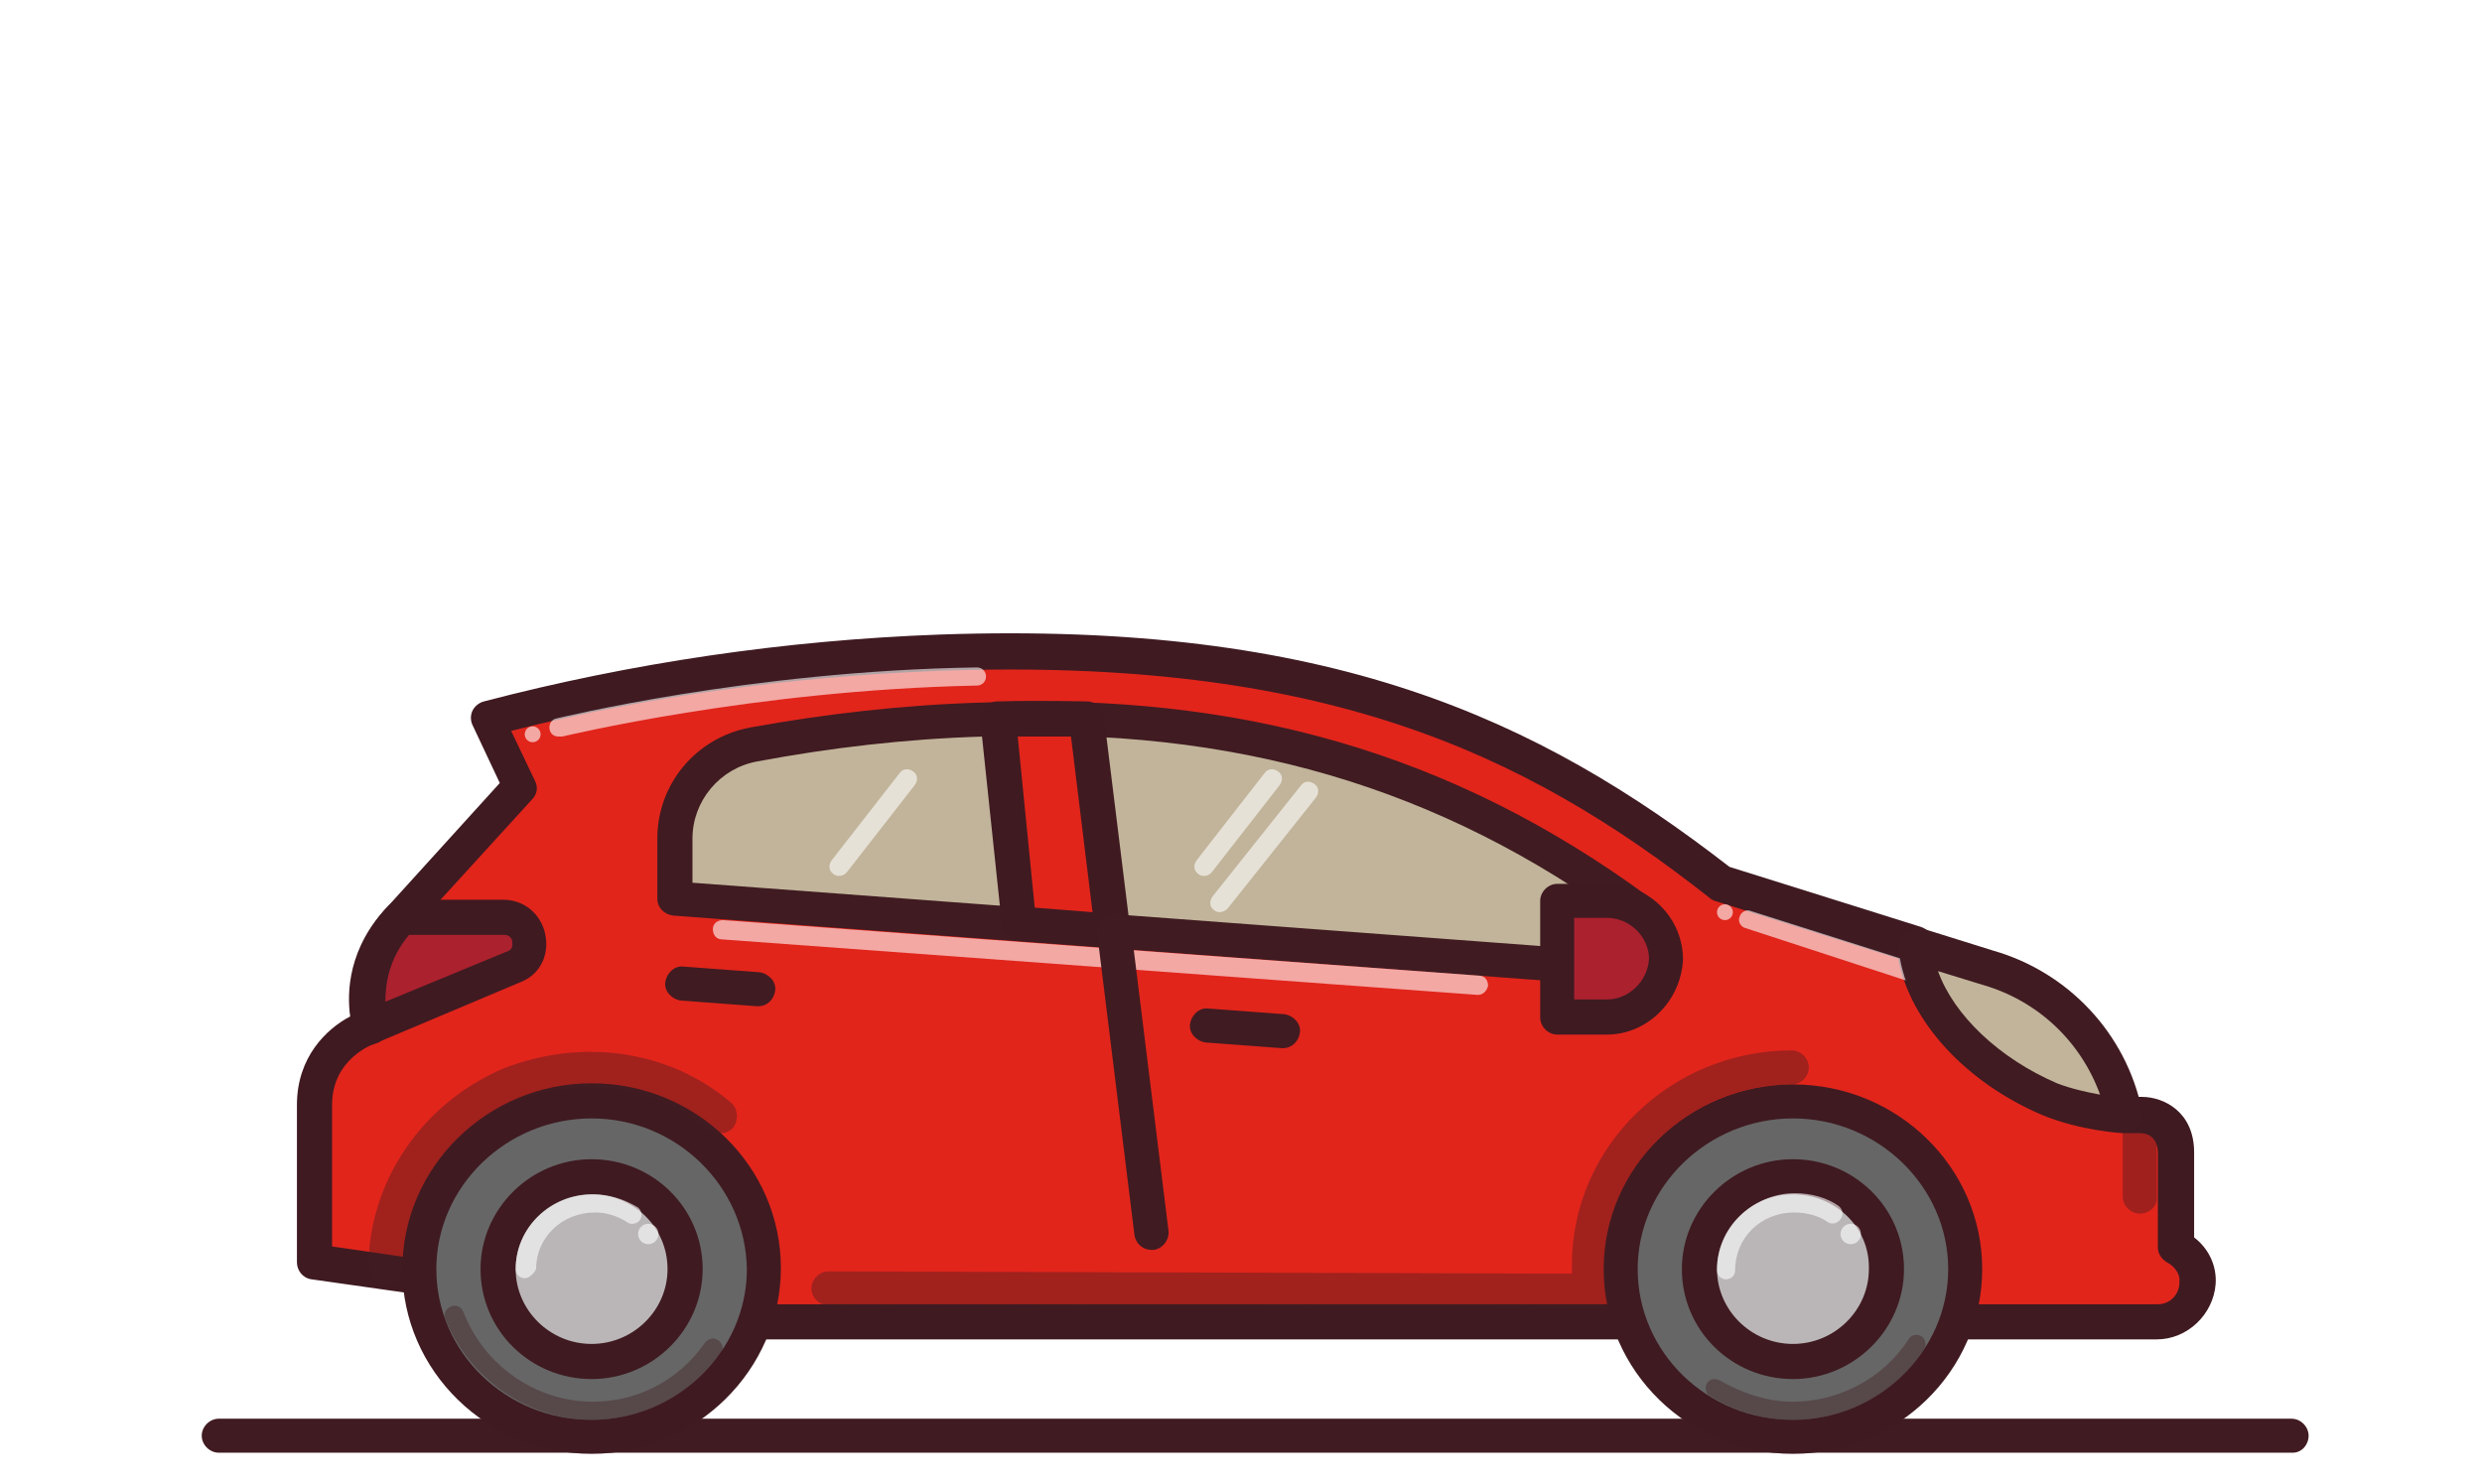 <?xml version="1.0" encoding="utf-8"?>
<!-- Generator: Adobe Illustrator 23.0.1, SVG Export Plug-In . SVG Version: 6.00 Build 0)  -->
<svg version="1.1" id="Layer_1" xmlns="http://www.w3.org/2000/svg" xmlns:xlink="http://www.w3.org/1999/xlink" x="0px" y="0px"
	 width="219px" height="131px" viewBox="0 0 219 131" style="enable-background:new 0 0 219 131;" xml:space="preserve">
<style type="text/css">
	.st0{fill:#401B21;}
	.st1{fill:#E1251B;stroke:#3F1A21;stroke-width:2.478;stroke-linecap:round;stroke-linejoin:round;stroke-miterlimit:10;}
	.st2{fill:#E8E3D9;}
	
		.st3{opacity:0.6;fill:none;stroke:#FFFFFF;stroke-width:1.343;stroke-linecap:round;stroke-miterlimit:22.926;enable-background:new    ;}
	
		.st4{opacity:0.4;fill:none;stroke:#401B21;stroke-width:2.478;stroke-linecap:round;stroke-linejoin:round;stroke-miterlimit:22.926;enable-background:new    ;}
	.st5{opacity:0.6;fill:#FFFFFF;enable-background:new    ;}
	.st6{fill:#3F1A21;}
	.st7{fill:none;stroke:#3F1A21;stroke-width:2.478;stroke-linecap:round;stroke-linejoin:round;stroke-miterlimit:10;}
	.st8{fill:#BA8750;stroke:#401B21;stroke-width:2.478;stroke-linecap:round;stroke-linejoin:round;stroke-miterlimit:10;}
	.st9{fill:#96CC7A;stroke:#3F1A21;stroke-width:2.478;stroke-linecap:round;stroke-linejoin:round;stroke-miterlimit:22.926;}
	.st10{fill:#96CC7A;}
	.st11{fill:none;stroke:#3F1A21;stroke-width:2.478;stroke-linecap:round;stroke-linejoin:round;stroke-miterlimit:22.926;}
	.st12{fill:#DCD4C6;stroke:#401B21;stroke-width:2.478;stroke-linecap:round;stroke-linejoin:round;stroke-miterlimit:22.926;}
	.st13{fill:#E1251B;stroke:#3F1A21;stroke-width:2.692;stroke-linejoin:round;stroke-miterlimit:10;}
	
		.st14{opacity:0.6;fill:none;stroke:#FFFFFF;stroke-width:1.343;stroke-linecap:round;stroke-linejoin:round;stroke-miterlimit:10;enable-background:new    ;}
	.st15{fill:#BAB6B7;stroke:#3F1A21;stroke-width:2.478;stroke-linecap:round;stroke-linejoin:round;stroke-miterlimit:10;}
	
		.st16{opacity:0.4;fill:none;stroke:#401B21;stroke-width:2.478;stroke-linecap:round;stroke-miterlimit:22.926;enable-background:new    ;}
	.st17{fill:#FFFFFF;}
	.st18{fill:#E1251B;stroke:#3F1A21;stroke-width:2.478;stroke-linejoin:round;stroke-miterlimit:10;}
	.st19{fill:#E1251B;stroke:#3F1A21;stroke-width:2.478;stroke-linecap:round;stroke-linejoin:round;stroke-miterlimit:10;}
	
		.st20{opacity:0.6;fill:none;stroke:#FFFFFF;stroke-width:2.478;stroke-linecap:round;stroke-linejoin:round;stroke-miterlimit:10;enable-background:new    ;}
	.st21{fill:#E8E3D9;stroke:#3F1A21;stroke-width:2.478;stroke-linecap:round;stroke-linejoin:round;stroke-miterlimit:10;}
	.st22{opacity:0.4;}
	.st23{fill:none;stroke:#231F20;stroke-width:2.478;stroke-linecap:round;stroke-linejoin:round;stroke-miterlimit:10;}
	.st24{fill:none;stroke:#3F1A21;stroke-width:2.478;stroke-linecap:round;stroke-linejoin:round;stroke-miterlimit:10;}
	
		.st25{opacity:0.6;fill:none;stroke:#FFFFFF;stroke-width:1.343;stroke-linecap:round;stroke-linejoin:round;stroke-miterlimit:22.926;enable-background:new    ;}
	.st26{fill:#E1DACD;stroke:#401B21;stroke-width:2.478;stroke-linejoin:round;stroke-miterlimit:10;}
	.st27{fill:#AC1B23;}
	.st28{fill:#3B2224;}
	.st29{fill:#71706D;}
	.st30{fill:#E1251B;}
	.st31{opacity:0.4;fill:#3C2225;enable-background:new    ;}
	.st32{fill:#BF8746;}
	.st33{opacity:0.4;fill:#401B21;enable-background:new    ;}
	.st34{fill:#231F20;}
	.st35{fill:#3F1B22;}
	.st36{fill:#D4D5D4;}
	.st37{opacity:0.6;}
	.st38{fill:#0E4E95;}
	.st39{clip-path:url(#SVGID_3_);fill:#0E4E95;}
	
		.st40{opacity:0.6;fill:none;stroke:#FFFFFF;stroke-width:1.2;stroke-linecap:round;stroke-linejoin:round;stroke-miterlimit:22.926;enable-background:new    ;}
	.st41{fill:#3E1A21;}
	.st42{fill:#AC212E;}
	.st43{fill:#C2B59B;}
	.st44{fill:#DE2626;}
	.st45{fill:#3F1B21;}
	.st46{fill:#ECADAC;}
	.st47{fill:#AE9496;}
	.st48{fill:#8F191B;}
	.st49{fill:#E02826;}
	.st50{fill:#AC222E;}
	.st51{fill:#EDADAC;}
	.st52{fill:#AD9397;}
	.st53{fill:#AD9498;}
	.st54{fill:#8F191C;}
	.st55{fill:#401B22;}
	.st56{fill:#401C23;}
	.st57{fill:#DE2726;}
	.st58{fill:#E8E4D9;}
	.st59{fill:#EDAEAD;}
	.st60{fill:#AE9497;}
	.st61{fill:#91191C;}
	.st62{fill:url(#Border_Stroke_2_);}
	.st63{fill-rule:evenodd;clip-rule:evenodd;fill:url(#Border_2_);}
	.st64{fill-rule:evenodd;clip-rule:evenodd;fill:#E0C987;fill-opacity:0.1;}
	.st65{fill:url(#SVGID_4_);}
	.st66{fill:#FFF2AB;fill-opacity:0.35;}
	.st67{fill-rule:evenodd;clip-rule:evenodd;fill:#FFFFFF;fill-opacity:0.15;}
	.st68{fill:#CDB577;}
	.st69{fill-rule:evenodd;clip-rule:evenodd;fill:#FFF9E1;}
	.st70{fill-rule:evenodd;clip-rule:evenodd;fill:#338C42;}
	.st71{fill-rule:evenodd;clip-rule:evenodd;fill:url(#SVGID_6_);}
	.st72{fill-rule:evenodd;clip-rule:evenodd;fill:url(#SVGID_7_);}
	.st73{fill-rule:evenodd;clip-rule:evenodd;fill:#38B449;}
	.st74{fill:#FFF9E1;}
	.st75{fill:#1F1B11;}
	.st76{fill:#CEB896;}
	.st77{fill:#BAB6B7;}
	.st78{fill:#AC212E;stroke:#3F1A21;stroke-width:2.478;stroke-linecap:round;stroke-linejoin:round;stroke-miterlimit:10;}
	.st79{fill-rule:evenodd;clip-rule:evenodd;fill:#3F1A21;}
	.st80{fill:#C1B49A;stroke:#401B21;stroke-width:2.478;stroke-linecap:round;stroke-linejoin:round;stroke-miterlimit:22.926;}
	.st81{opacity:0.7;}
	.st82{fill:none;stroke:#FFFFFF;stroke-width:1.343;stroke-linecap:round;stroke-linejoin:round;stroke-miterlimit:22.926;}
	
		.st83{opacity:0.4;fill:none;stroke:#3F1A21;stroke-width:2.478;stroke-linecap:round;stroke-linejoin:round;stroke-miterlimit:10;enable-background:new    ;}
	.st84{fill:#AC212E;stroke:#3F1A21;stroke-width:2.478;stroke-linecap:round;stroke-linejoin:round;stroke-miterlimit:10;}
	.st85{fill:none;stroke:#FFFFFF;stroke-width:1.343;stroke-linecap:round;stroke-miterlimit:22.926;}
	.st86{fill:none;stroke:#401B21;stroke-width:2.478;stroke-linecap:round;stroke-linejoin:round;stroke-miterlimit:22.926;}
	.st87{fill:#BAB6B7;stroke:#3F1A21;stroke-width:2.478;stroke-linecap:round;stroke-linejoin:round;stroke-miterlimit:10;}
	.st88{opacity:0.5;clip-path:url(#SVGID_9_);fill:#2FBEEA;enable-background:new    ;}
	.st89{fill:#C1B49A;}
	.st90{opacity:0.4;fill:#3F1A21;enable-background:new    ;}
	.st91{fill:#F4CF35;}
	.st92{fill:#BA8750;}
	.st93{fill:#F7941D;}
	.st94{fill:#666666;}
	.st95{fill:#535050;}
	.st96{fill:none;}
	.st97{fill:#E1251B;stroke:#401B21;stroke-width:2.478;stroke-miterlimit:10;}
	.st98{fill:none;stroke:#401B21;stroke-width:2.478;stroke-linecap:round;stroke-linejoin:round;stroke-miterlimit:10;}
	
		.st99{clip-path:url(#SVGID_11_);fill:none;stroke:#FFFFFF;stroke-width:2.1;stroke-linecap:round;stroke-linejoin:round;stroke-miterlimit:22.926;}
	
		.st100{clip-path:url(#SVGID_13_);fill:none;stroke:#FFFFFF;stroke-width:2.1;stroke-linecap:round;stroke-linejoin:round;stroke-miterlimit:22.926;}
	
		.st101{clip-path:url(#SVGID_15_);fill:none;stroke:#FFFFFF;stroke-width:2.1;stroke-linecap:round;stroke-linejoin:round;stroke-miterlimit:22.926;}
	
		.st102{clip-path:url(#SVGID_17_);fill:none;stroke:#FFFFFF;stroke-width:2.1;stroke-linecap:round;stroke-linejoin:round;stroke-miterlimit:22.926;}
	
		.st103{clip-path:url(#SVGID_19_);fill:none;stroke:#FFFFFF;stroke-width:2.1;stroke-linecap:round;stroke-linejoin:round;stroke-miterlimit:22.926;}
	
		.st104{clip-path:url(#SVGID_21_);fill:none;stroke:#401B21;stroke-width:2.478;stroke-linecap:round;stroke-linejoin:round;stroke-miterlimit:22.926;}
	
		.st105{clip-path:url(#SVGID_23_);fill:none;stroke:#401B21;stroke-width:2.478;stroke-linecap:round;stroke-linejoin:round;stroke-miterlimit:22.926;}
	
		.st106{clip-path:url(#SVGID_25_);fill:none;stroke:#401B21;stroke-width:2.478;stroke-linecap:round;stroke-linejoin:round;stroke-miterlimit:22.926;}
	
		.st107{clip-path:url(#SVGID_27_);fill:none;stroke:#401B21;stroke-width:2.478;stroke-linecap:round;stroke-linejoin:round;stroke-miterlimit:22.926;}
	
		.st108{opacity:0.4;fill:none;stroke:#401B21;stroke-width:2.478;stroke-linecap:round;stroke-miterlimit:10;enable-background:new    ;}
	.st109{fill:#E8E3D9;stroke:#401B21;stroke-width:2.478;stroke-linecap:round;stroke-linejoin:round;stroke-miterlimit:10;}
	.st110{fill:#DF2926;}
	.st111{fill:#B9B6B7;}
	.st112{fill:#3E1920;}
	.st113{fill:#E7E2D8;}
	.st114{clip-path:url(#SVGID_29_);}
	.st115{fill:#EAE5DB;}
	.st116{clip-path:url(#SVGID_31_);fill:#FFFFFF;}
	.st117{clip-path:url(#SVGID_33_);fill:#3F1A21;}
	.st118{clip-path:url(#SVGID_35_);}
	
		.st119{opacity:0.6;fill:none;stroke:#FFFFFF;stroke-width:1.5;stroke-linecap:round;stroke-linejoin:round;stroke-miterlimit:3.999;enable-background:new    ;}
	.st120{clip-path:url(#SVGID_37_);}
	.st121{fill:#1B1012;}
	.st122{opacity:0.6;fill:#3F1A21;enable-background:new    ;}
	.st123{fill:url(#Border_Stroke_3_);}
	.st124{fill-rule:evenodd;clip-rule:evenodd;fill:url(#Border_3_);}
	.st125{fill:url(#SVGID_38_);}
	.st126{fill-rule:evenodd;clip-rule:evenodd;fill:url(#SVGID_39_);}
	.st127{fill-rule:evenodd;clip-rule:evenodd;fill:url(#SVGID_40_);}
	.st128{fill:#E2261D;}
	.st129{fill:#676766;}
	.st130{fill:#E1DACE;}
	.st131{fill:#211F1F;}
	.st132{fill:#45121A;}
	.st133{opacity:0.3;fill:#FFFFFF;enable-background:new    ;}
	.st134{fill:#E01A22;}
	.st135{fill:#C1B499;}
	.st136{fill:#3F1B20;}
	.st137{fill:#F39322;}
	.st138{fill:#3E3238;}
	.st139{fill:#ADADAE;}
	.st140{fill:#FF9300;}
	.st141{opacity:0.6;fill:#E9E5DA;enable-background:new    ;}
	.st142{opacity:0.8;fill:#E9E5DA;enable-background:new    ;}
	.st143{fill:#373737;}
	.st144{opacity:0.4;fill:#3F1B21;enable-background:new    ;}
	.st145{filter:url(#Adobe_OpacityMaskFilter);}
	.st146{fill-rule:evenodd;clip-rule:evenodd;fill:#FFFFFF;}
	.st147{mask:url(#mask-2_2_);fill:#FFFFFE;}
	.st148{filter:url(#Adobe_OpacityMaskFilter_1_);}
	.st149{mask:url(#mask-4_2_);fill:#007CC2;}
	.st150{fill:#104D92;}
	.st151{filter:url(#Adobe_OpacityMaskFilter_2_);}
	.st152{mask:url(#mask-2_1_);fill:#FFFFFE;}
	.st153{filter:url(#Adobe_OpacityMaskFilter_3_);}
	.st154{mask:url(#mask-4_1_);fill:#007CC2;}
	.st155{fill-rule:evenodd;clip-rule:evenodd;fill:#007CC2;}
	.st156{fill-rule:evenodd;clip-rule:evenodd;fill:#0F4B91;}
	.st157{fill:#431620;}
	.st158{fill:#C3B395;}
	.st159{fill:#44181F;}
	.st160{opacity:0.27;}
	.st161{opacity:0.27;fill:#44181F;enable-background:new    ;}
	.st162{fill:#F8000E;}
	.st163{fill:#FF8D00;}
	.st164{fill:#FC5B00;}
	.st165{fill:#F50000;}
	.st166{opacity:0.6;fill:#A7A5A5;enable-background:new    ;}
	.st167{fill:#E7E1D6;}
	.st168{opacity:0.46;fill:#423B3D;enable-background:new    ;}
	.st169{opacity:0.43;}
	.st170{opacity:0.43;fill:#C3B395;enable-background:new    ;}
	.st171{fill:#451821;}
	.st172{clip-path:url(#SVGID_46_);}
	.st173{fill:#F10010;}
	.st174{opacity:0.45;}
	.st175{opacity:0.45;fill:#FFFFFF;enable-background:new    ;}
	.st176{opacity:0.45;fill:#431620;enable-background:new    ;}
	.st177{fill:#E7E3D8;}
	.st178{fill:#B9864E;}
	.st179{fill:#BBB8B9;}
	.st180{fill:#9F8989;}
	.st181{fill:#DFC7AB;}
	.st182{fill:#525050;}
	.st183{fill:#9F9F9F;}
	.st184{fill:#413C3D;}
	.st185{fill:#A9A6A6;}
	.st186{fill:#E7E4D9;}
	.st187{fill:#E41B25;}
	.st188{fill:#EB6624;}
	.st189{opacity:0.6;fill:#401B21;enable-background:new    ;}
	.st190{fill:#007CC2;}
	.st191{clip-path:url(#SVGID_48_);}
	.st192{clip-path:url(#SVGID_50_);fill:#666C71;}
	.st193{clip-path:url(#SVGID_52_);fill:#666C71;}
	.st194{clip-path:url(#SVGID_54_);fill:#666C71;}
	.st195{clip-path:url(#SVGID_56_);fill:#0081C6;}
	.st196{clip-path:url(#SVGID_58_);fill:#00AE57;}
	.st197{clip-path:url(#SVGID_60_);fill:#FBAB18;}
	.st198{clip-path:url(#SVGID_62_);fill:#F04931;}
	.st199{fill:#E2261C;}
	.st200{fill:#E9E5DA;}
	.st201{opacity:0.4;fill:#3F1B20;enable-background:new    ;}
	.st202{opacity:0.6;fill:#3F1B20;enable-background:new    ;}
	.st203{opacity:0.6;fill:#CCCCCC;enable-background:new    ;}
</style>
<g>
	<path class="st0" d="M202.3,128.2H19.3c-0.8,0-1.5-0.7-1.5-1.5s0.7-1.5,1.5-1.5h182.9c0.8,0,1.5,0.7,1.5,1.5
		S203.1,128.2,202.3,128.2z"/>
	<g>
		<g>
			<g>
				<path class="st30" d="M191.9,110c0-2.7,0-6.2,0-8.3c0-3.3-3.1-3.3-3.1-3.3h-1.4c0,0-3.5-0.1-6.5-1.5c-6.9-3-11.5-8.4-12-13.6
					l-17.2-5.4c-17.5-13.7-35.9-21.5-68.9-20.4C68.8,58,55.3,60.1,43,63.3l2.8,6L35.4,81c-4.3,4.4-2.7,9.6-2.7,9.6s-4.9,1.5-4.9,6.9
					c0,5.1,0,13.8,0,13.8s36.4,5.3,37.6,5.3h124.9c2,0,3.5-1.6,3.5-3.5l0,0C193.9,111.9,193,110.6,191.9,110z"/>
				<path class="st6" d="M190.3,118.2H65.4c-1.2,0-29.3-4.1-37.9-5.3c-0.8-0.1-1.3-0.8-1.3-1.5V97.5c0-4.2,2.6-6.7,4.7-7.8
					c-0.3-2.1-0.2-6.1,3.4-9.8l9.8-10.8L41.7,64c-0.2-0.4-0.2-0.9,0-1.3c0.2-0.4,0.6-0.7,1-0.8c13-3.4,26.5-5.4,40.2-5.9
					c34.4-1.2,52.8,7.4,69.7,20.5l16.9,5.3c0.6,0.2,1,0.7,1.1,1.3c0.5,4.7,4.9,9.7,11.1,12.3c2.8,1.2,6,1.4,6,1.4l1.3,0
					c1.9,0,4.6,1.3,4.6,4.9v7.5c1.3,1,2,2.5,1.9,4.1C195.3,116,193,118.2,190.3,118.2z M29.3,110c14.3,2.1,34.9,5,36.2,5.1l124.9,0
					c1.1,0,1.9-0.9,1.9-1.9c0,0,0-0.1,0-0.1c0.1-0.7-0.5-1.4-1.1-1.7c-0.5-0.3-0.8-0.8-0.8-1.3v-8.3c0-1.7-1.2-1.8-1.6-1.8h-1.4
					c-0.2,0-3.8-0.2-7.2-1.6c-6.8-2.9-11.7-8.3-12.7-13.8l-16.2-5.1c-0.2-0.1-0.3-0.1-0.5-0.3c-16.4-12.9-34.3-21.2-67.9-20
					c-12.9,0.5-25.6,2.2-37.8,5.3l2.1,4.4c0.3,0.6,0.2,1.2-0.3,1.7L36.5,82c-3.7,3.8-2.4,8.1-2.4,8.2c0.1,0.4,0.1,0.8-0.1,1.2
					c-0.2,0.4-0.5,0.6-0.9,0.7c-0.1,0-3.8,1.3-3.8,5.4V110z"/>
			</g>
			<path class="st0" d="M113.2,92.5c0,0-0.1,0-0.1,0l-6.7-0.5c-0.8-0.1-1.5-0.8-1.4-1.6c0.1-0.8,0.8-1.5,1.6-1.4l6.7,0.5
				c0.8,0.1,1.5,0.8,1.4,1.6C114.6,91.9,114,92.5,113.2,92.5z"/>
			<path class="st0" d="M66.9,88.8c0,0-0.1,0-0.1,0l-6.7-0.5c-0.8-0.1-1.5-0.8-1.4-1.6c0.1-0.8,0.8-1.5,1.6-1.4l6.7,0.5
				c0.8,0.1,1.5,0.8,1.4,1.6C68.3,88.2,67.7,88.8,66.9,88.8z"/>
			<g>
				<g>
					<g>
						<ellipse class="st94" cx="158.2" cy="112" rx="15.2" ry="14.8"/>
						<path class="st6" d="M158.2,128.3c-9.2,0-16.7-7.3-16.7-16.3s7.5-16.3,16.7-16.3c9.2,0,16.7,7.3,16.7,16.3
							S167.4,128.3,158.2,128.3z M158.2,98.7c-7.5,0-13.7,6-13.7,13.3c0,7.3,6.1,13.3,13.7,13.3c7.5,0,13.7-6,13.7-13.3
							C171.9,104.7,165.7,98.7,158.2,98.7z"/>
					</g>
				</g>
				<g>
					<ellipse class="st77" cx="158.2" cy="112" rx="8.3" ry="8.1"/>
					<path class="st6" d="M158.2,121.7c-5.4,0-9.8-4.3-9.8-9.7c0-5.3,4.4-9.7,9.8-9.7c5.4,0,9.8,4.3,9.8,9.7
						C168,117.3,163.6,121.7,158.2,121.7z M158.2,105.4c-3.7,0-6.7,3-6.7,6.6c0,3.6,3,6.6,6.7,6.6c3.7,0,6.7-3,6.7-6.6
						C165,108.3,161.9,105.4,158.2,105.4z"/>
				</g>
			</g>
			<g>
				<g>
					<g>
						<ellipse class="st94" cx="52.2" cy="112" rx="15.2" ry="14.8"/>
						<path class="st6" d="M52.2,128.3c-9.2,0-16.7-7.3-16.7-16.3S43,95.6,52.2,95.6c9.2,0,16.7,7.3,16.7,16.3
							S61.4,128.3,52.2,128.3z M52.2,98.7c-7.5,0-13.7,6-13.7,13.3c0,7.3,6.1,13.3,13.7,13.3c7.5,0,13.7-6,13.7-13.3
							C65.8,104.7,59.7,98.7,52.2,98.7z"/>
					</g>
				</g>
				<g class="st22">
					<path class="st0" d="M34,113.5c-0.8,0-1.5-0.7-1.5-1.5c0-7.7,4.7-14.6,11.9-17.7c7.2-2.8,14.8-1.5,20.1,3
						c0.6,0.5,0.7,1.5,0.2,2.2c-0.5,0.6-1.5,0.7-2.2,0.2c-4.4-3.7-11-4.8-17-2.5c-6.1,2.6-10,8.4-10,14.9
						C35.6,112.8,34.9,113.5,34,113.5z"/>
				</g>
				<g>
					<ellipse class="st77" cx="52.2" cy="112" rx="8.3" ry="8.1"/>
					<path class="st6" d="M52.2,121.7c-5.4,0-9.8-4.3-9.8-9.7c0-5.3,4.4-9.7,9.8-9.7c5.4,0,9.8,4.3,9.8,9.7
						C62,117.3,57.6,121.7,52.2,121.7z M52.2,105.4c-3.7,0-6.7,3-6.7,6.6c0,3.6,3,6.6,6.7,6.6c3.7,0,6.7-3,6.7-6.6
						C58.9,108.3,55.9,105.4,52.2,105.4z"/>
				</g>
			</g>
			<g>
				<g class="st22">
					<path class="st0" d="M158.2,125.3c-2.5,0-5-0.7-7.3-2.1c-0.4-0.2-0.5-0.7-0.3-1.1c0.2-0.4,0.7-0.5,1.1-0.3
						c2.1,1.2,4.3,1.9,6.5,1.9c4.1,0,8-2.1,10.2-5.5c0.2-0.4,0.7-0.5,1.1-0.3c0.4,0.2,0.5,0.8,0.3,1.1
						C167.4,122.9,162.9,125.3,158.2,125.3z"/>
				</g>
				<g class="st22">
					<path class="st0" d="M52.3,125.3c-5.7,0-10.9-3.6-13-8.9c-0.2-0.4,0-0.9,0.5-1.1c0.4-0.2,0.9,0,1.1,0.5
						c1.8,4.7,6.4,7.9,11.4,7.9c4,0,7.6-1.9,9.9-5.2c0.3-0.4,0.8-0.5,1.2-0.2c0.4,0.3,0.5,0.8,0.2,1.2
						C61,123.1,56.8,125.3,52.3,125.3z"/>
				</g>
			</g>
			<g>
				<path class="st42" d="M32.7,90.6c0,0-1.5-5.2,2.7-9.6h9c2.3,0,3.1,3.3,1,4.3L32.7,90.6z"/>
				<path class="st6" d="M32.7,92.2c-0.2,0-0.5-0.1-0.7-0.2c-0.4-0.2-0.7-0.5-0.8-1c-0.1-0.2-1.7-6.1,3.1-11.1
					c0.3-0.3,0.7-0.5,1.1-0.5h9c1.8,0,3.3,1.2,3.7,3c0.4,1.8-0.4,3.5-2,4.2L33.3,92C33.1,92.1,32.9,92.2,32.7,92.2z M36.1,82.5
					c-1.8,2.1-2.1,4.4-2.1,5.9l10.9-4.5c0.4-0.2,0.3-0.6,0.3-0.8c0-0.2-0.2-0.6-0.7-0.6H36.1z"/>
			</g>
			<g>
				<path class="st89" d="M142.7,85.4c2.8,0.2,4.2-3.5,1.9-5.2c-14.6-10.6-32.6-17.8-57.8-16.8c-6.9,0.2-13.7,1-20.2,2.2
					c-4,0.7-6.9,4.2-6.9,8.3v5.3L142.7,85.4z"/>
				<path class="st0" d="M142.9,87c-0.1,0-0.2,0-0.4,0l-83.1-6.2c-0.8-0.1-1.4-0.7-1.4-1.5V74c0-4.8,3.4-8.9,8.2-9.8
					c6.6-1.2,13.5-2,20.5-2.2c22.8-0.9,41.5,4.5,58.7,17.1c1.6,1.2,2.2,3.3,1.5,5.1C146.3,85.9,144.7,87,142.9,87z M61.1,77.9
					l81.7,6.1c0,0,0,0,0,0c0.9,0.1,1.2-0.6,1.3-0.8c0.1-0.2,0.3-1-0.5-1.6C127,69.4,108.9,64.1,86.8,65c-6.9,0.2-13.6,1-20,2.2
					c-3.3,0.6-5.7,3.5-5.7,6.8V77.9z"/>
			</g>
			<g>
				<path class="st42" d="M141.8,89.8h-4.4V79.5h4.4c2.8,0,5.2,2.3,5.2,5.2l0,0C146.9,87.4,144.6,89.8,141.8,89.8z"/>
				<path class="st6" d="M141.8,91.3h-4.4c-0.8,0-1.5-0.7-1.5-1.5V79.5c0-0.8,0.7-1.5,1.5-1.5h4.4c3.7,0,6.7,3,6.7,6.7
					C148.3,88.4,145.3,91.3,141.8,91.3z M138.9,88.2h2.9c1.9,0,3.6-1.6,3.7-3.6c0-1.9-1.7-3.6-3.7-3.6h-2.9V88.2z"/>
			</g>
			<g>
				<path class="st30" d="M88.1,63.5l1.9,18l8.3,0.6l-2.3-18.6C95.9,63.5,92,63.3,88.1,63.5z"/>
				<path class="st6" d="M98.2,83.6c0,0-0.1,0-0.1,0L89.8,83c-0.7-0.1-1.3-0.6-1.4-1.4l-1.9-18c0-0.4,0.1-0.8,0.4-1.2
					c0.3-0.3,0.7-0.5,1.1-0.5c4-0.1,7.7,0,7.9,0c0.8,0,1.4,0.6,1.5,1.3l2.3,18.6c0.1,0.5-0.1,0.9-0.4,1.2
					C99,83.5,98.6,83.6,98.2,83.6z M91.3,80.1l5.1,0.4L94.5,65c-1.1,0-2.9,0-4.7,0L91.3,80.1z"/>
			</g>
			<g class="st22">
				<path class="st0" d="M142.2,115.5l-69.1-0.3c-0.8,0-1.5-0.7-1.5-1.5c0-0.8,0.7-1.5,1.5-1.5c0,0,0,0,0,0l65.6,0.2
					c0-0.3,0-0.6,0-0.8c0-10.4,8.7-18.9,19.4-18.9c0.8,0,1.5,0.7,1.5,1.5c0,0.8-0.7,1.5-1.5,1.5c-9,0-16.4,7.1-16.4,15.9
					c0,0.7,0,1.5,0.1,2.1L142.2,115.5z"/>
			</g>
			<g class="st37">
				<path class="st17" d="M130.4,87.8C130.4,87.8,130.4,87.8,130.4,87.8l-66.7-4.9c-0.5,0-0.8-0.4-0.8-0.9c0-0.5,0.4-0.8,0.9-0.8
					l66.7,4.9c0.5,0,0.8,0.4,0.8,0.9C131.2,87.4,130.9,87.8,130.4,87.8z"/>
				<circle class="st17" cx="47" cy="64.8" r="0.7"/>
				<circle class="st17" cx="152.2" cy="80.5" r="0.7"/>
				<path class="st17" d="M49.3,65c-0.4,0-0.7-0.2-0.8-0.6c-0.1-0.4,0.1-0.9,0.6-1c0.1,0,17-4.2,37.1-4.5c0.5,0,0.8,0.4,0.8,0.8
					c0,0.5-0.4,0.8-0.8,0.8C66.4,60.9,49.7,65,49.6,65C49.5,65,49.4,65,49.3,65z"/>
				<path class="st17" d="M107.6,80.5c-0.2,0-0.4-0.1-0.5-0.2c-0.4-0.3-0.4-0.8-0.1-1.2l7.8-9.8c0.3-0.4,0.8-0.4,1.2-0.1
					c0.4,0.3,0.4,0.8,0.1,1.2l-7.8,9.8C108.1,80.4,107.8,80.5,107.6,80.5z"/>
				<path class="st17" d="M46.3,112.8c-0.5,0-0.8-0.4-0.8-0.8c0-3.7,3.1-6.6,6.9-6.6c1.3,0,2.6,0.4,3.8,1.1c0.4,0.2,0.5,0.8,0.3,1.1
					c-0.2,0.4-0.8,0.5-1.1,0.3c-0.9-0.6-1.9-0.9-2.9-0.9c-2.9,0-5.2,2.2-5.2,5C47.1,112.4,46.7,112.8,46.3,112.8z"/>
				<path class="st17" d="M152.3,112.9c-0.5,0-0.8-0.4-0.8-0.8c0-3.7,3.1-6.8,6.9-6.8c1.4,0,2.8,0.4,3.8,1.1
					c0.4,0.3,0.5,0.8,0.2,1.2c-0.3,0.4-0.8,0.5-1.2,0.2c-0.7-0.5-1.8-0.8-2.9-0.8c-2.9,0-5.2,2.2-5.2,5.1
					C153.1,112.6,152.7,112.9,152.3,112.9z"/>
				<path class="st17" d="M168.7,86.6c-0.1,0-0.2,0-0.3,0L154,81.9c-0.4-0.1-0.7-0.6-0.5-1c0.1-0.4,0.6-0.7,1-0.5L169,85
					c0.4,0.1,0.7,0.6,0.5,1C169.4,86.4,169.1,86.6,168.7,86.6z"/>
				<path class="st17" d="M74,77.3c-0.2,0-0.4-0.1-0.5-0.2c-0.4-0.3-0.4-0.8-0.1-1.2l6-7.7c0.3-0.4,0.8-0.4,1.2-0.1
					c0.4,0.3,0.4,0.8,0.1,1.2l-6,7.7C74.5,77.2,74.3,77.3,74,77.3z"/>
				<path class="st17" d="M106.2,77.3c-0.2,0-0.4-0.1-0.5-0.2c-0.4-0.3-0.4-0.8-0.1-1.2l6-7.7c0.3-0.4,0.8-0.4,1.2-0.1
					c0.4,0.3,0.4,0.8,0.1,1.2l-6,7.7C106.7,77.2,106.5,77.3,106.2,77.3z"/>
				<circle class="st17" cx="57.2" cy="108.9" r="0.9"/>
				<circle class="st17" cx="163.3" cy="108.9" r="0.9"/>
			</g>
			<path class="st33" d="M188.8,107.1c-0.8,0-1.5-0.7-1.5-1.5v-5.9c0-0.8,0.7-1.5,1.5-1.5s1.5,0.7,1.5,1.5v5.9
				C190.4,106.4,189.7,107.1,188.8,107.1z"/>
			<path class="st0" d="M101.6,110.3c-0.8,0-1.4-0.6-1.5-1.3l-3.3-26.7c-0.1-0.8,0.5-1.6,1.3-1.7c0.8-0.1,1.6,0.5,1.7,1.3l3.3,26.7
				c0.1,0.8-0.5,1.6-1.3,1.7C101.7,110.3,101.6,110.3,101.6,110.3z"/>
		</g>
		<g>
			<path class="st89" d="M187.5,98.4c-1.4-6.3-6-11.2-12.1-13l-6.4-2c0.5,5.2,5.1,10.6,12,13.6C184.1,98.3,187.5,98.4,187.5,98.4z"
				/>
			<path class="st0" d="M187.5,99.9C187.4,99.9,187.4,99.9,187.5,99.9c-0.2,0-3.7-0.1-7.1-1.5c-7.3-3.1-12.4-9-12.9-14.9
				c0-0.5,0.2-1,0.6-1.3c0.4-0.3,0.9-0.4,1.4-0.3l6.4,2c6.6,1.9,11.7,7.3,13.1,14.1c0.1,0.5,0,0.9-0.3,1.3
				C188.3,99.7,187.9,99.9,187.5,99.9z M171,85.7c1.4,3.9,5.4,7.7,10.5,9.9c1.3,0.5,2.7,0.8,3.8,1c-1.7-4.7-5.5-8.3-10.4-9.7
				L171,85.7z"/>
		</g>
	</g>
</g>
</svg>
